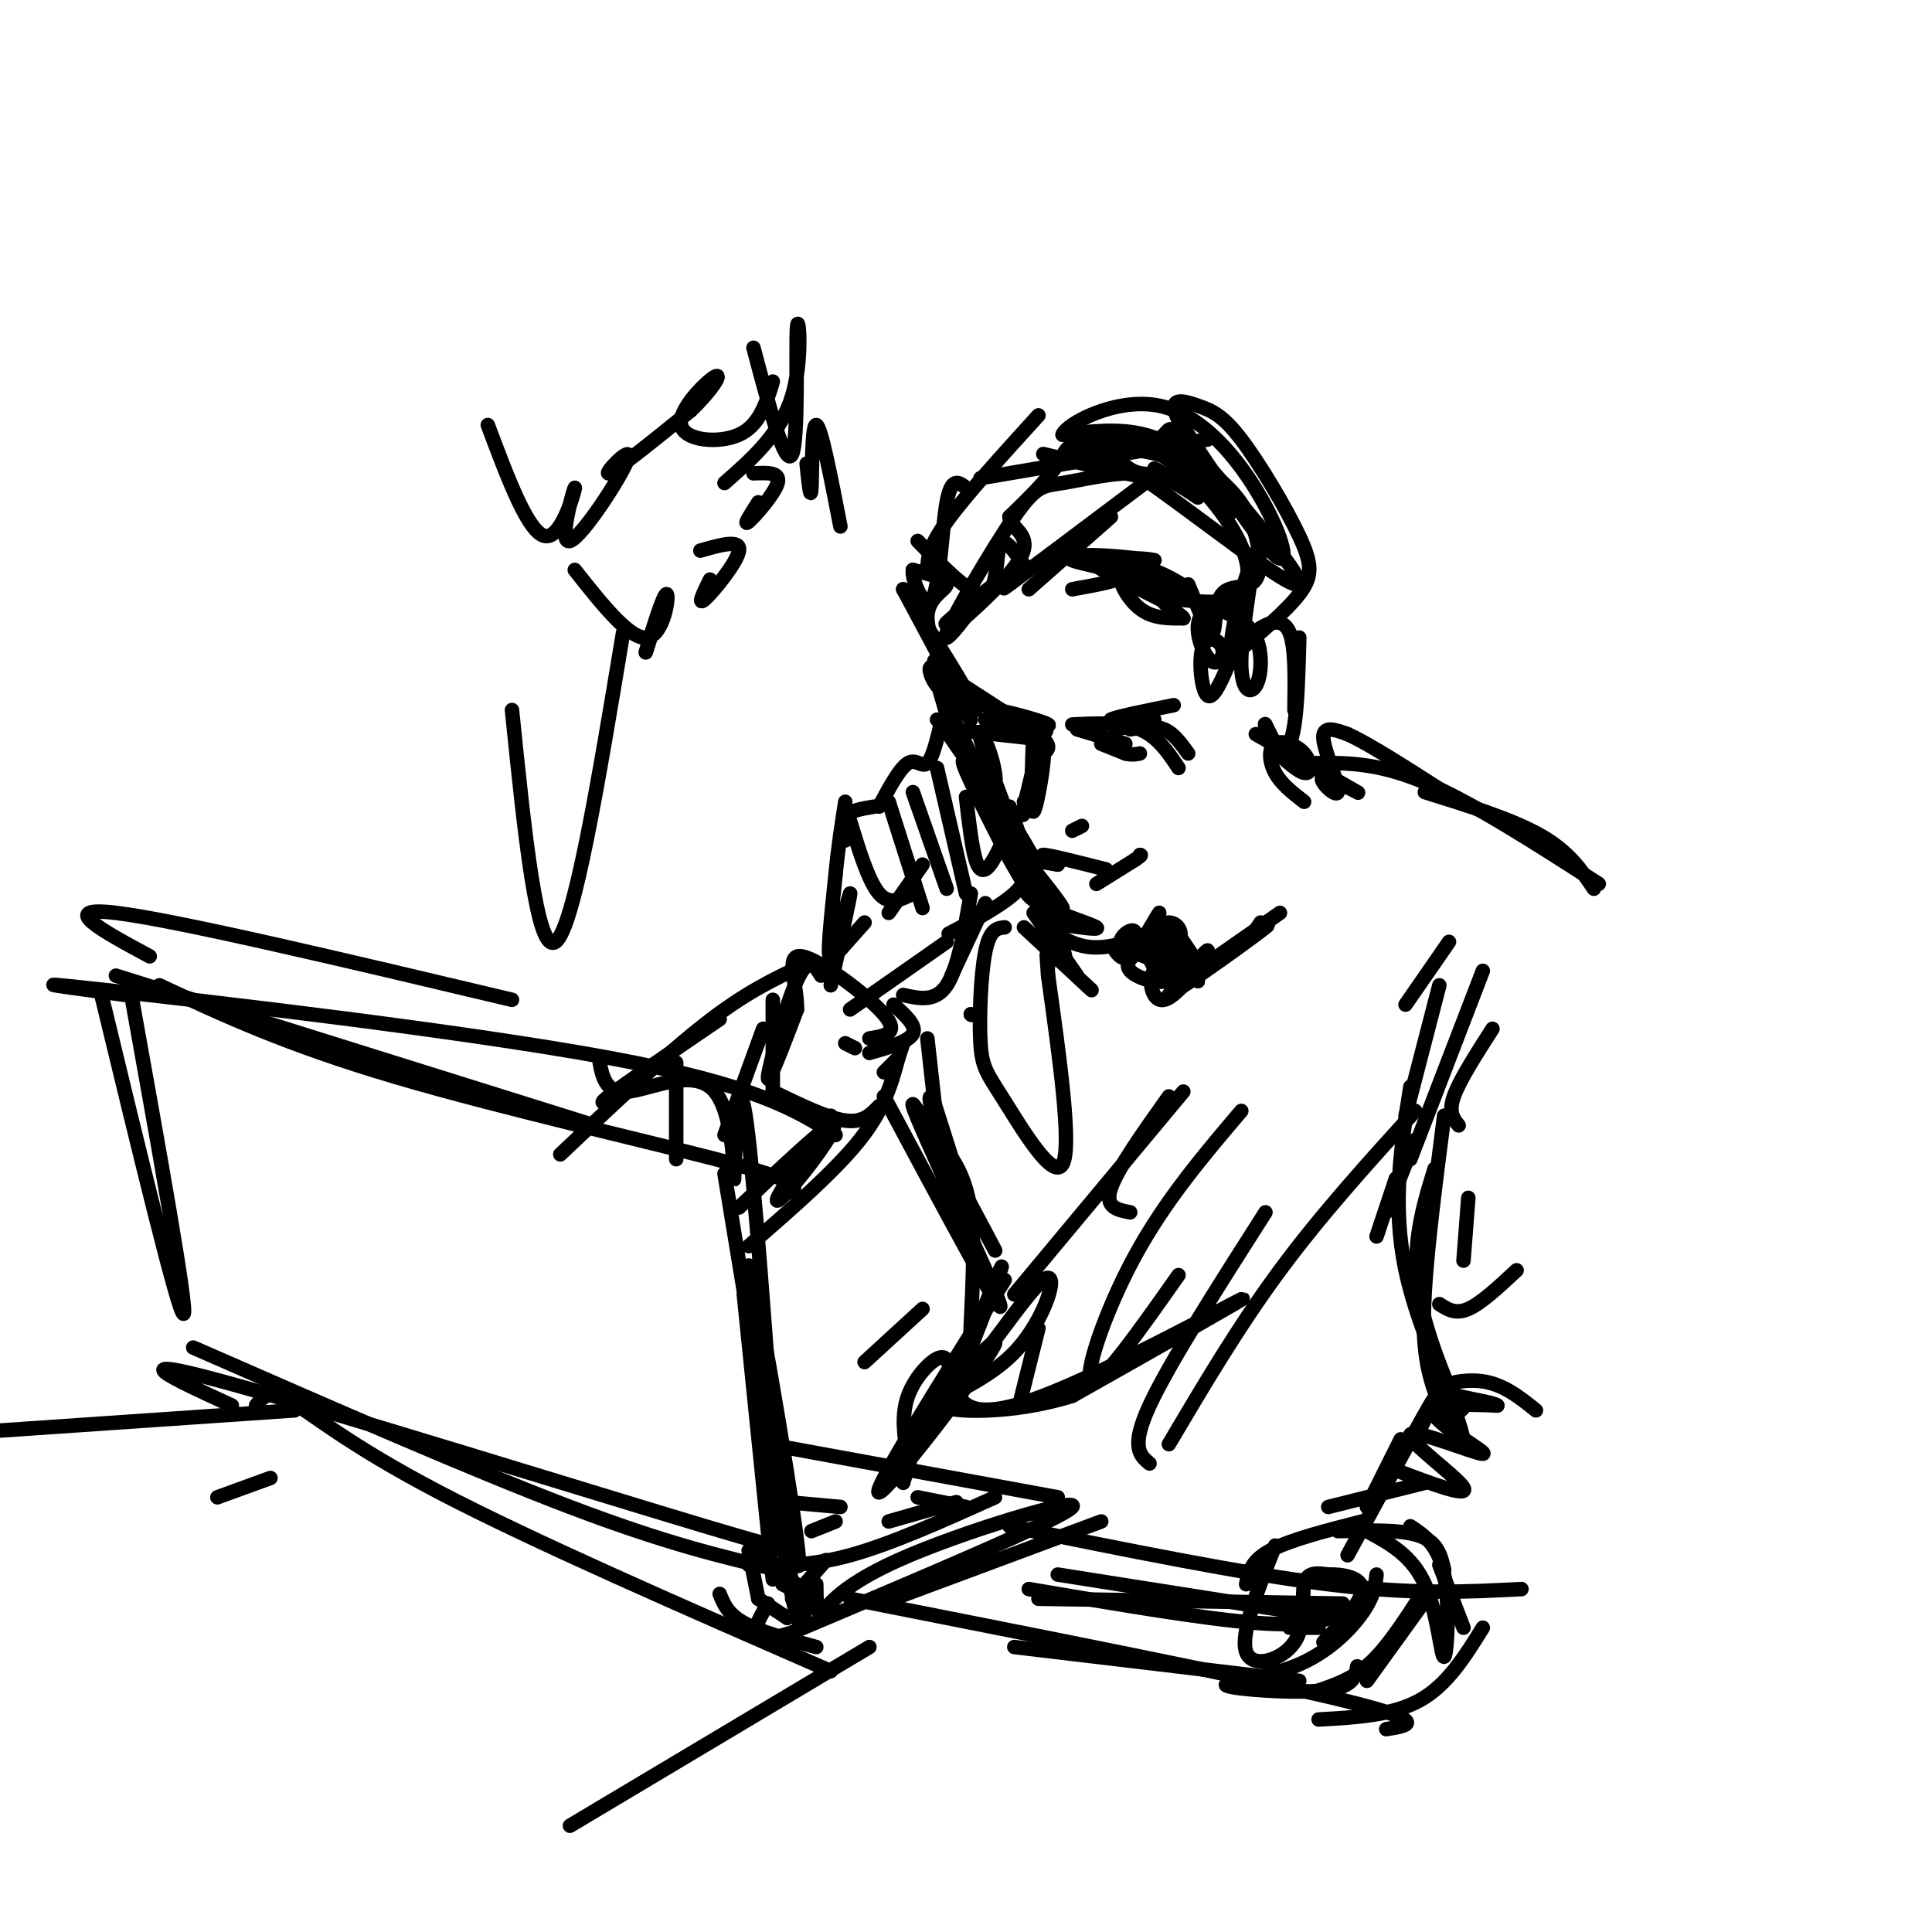 <svg viewBox='0 0 400 400' version='1.1' xmlns='http://www.w3.org/2000/svg' xmlns:xlink='http://www.w3.org/1999/xlink'><g fill='none' stroke='rgb(0,0,0)' stroke-width='3' stroke-linecap='round' stroke-linejoin='round'><path d='M21,206c8.000,33.083 16.000,66.167 17,66c1.000,-0.167 -5.000,-33.583 -11,-67'/><path d='M24,202c0.000,0.000 99.000,31.000 99,31'/><path d='M33,204c13.156,6.156 26.311,12.311 49,19c22.689,6.689 54.911,13.911 70,18c15.089,4.089 13.044,5.044 11,6'/><path d='M40,279c28.917,12.667 57.833,25.333 78,33c20.167,7.667 31.583,10.333 43,13'/><path d='M160,327c0.000,0.000 -6.000,-59.000 -6,-59'/><path d='M150,243c0.000,0.000 14.000,85.000 14,85'/><path d='M164,331c0.000,0.000 7.000,-8.000 7,-8'/><path d='M155,324c6.250,0.167 12.500,0.333 21,-2c8.500,-2.333 19.250,-7.167 30,-12'/><path d='M159,299c0.000,0.000 60.000,11.000 60,11'/><path d='M163,311c0.000,0.000 11.000,1.000 11,1'/><path d='M184,315c0.000,0.000 14.000,-4.000 14,-4'/><path d='M200,312c0.000,0.000 -10.000,-2.000 -10,-2'/><path d='M173,315c0.000,0.000 -5.000,2.000 -5,2'/><path d='M61,292c0.000,0.000 -73.000,5.000 -73,5'/><path d='M180,341c0.000,0.000 -62.000,37.000 -62,37'/><path d='M56,306c0.000,0.000 -11.000,4.000 -11,4'/><path d='M176,331c41.750,8.250 83.500,16.500 102,21c18.500,4.500 13.750,5.250 9,6'/><path d='M185,331c0.000,0.000 43.000,-16.000 43,-16'/><path d='M209,316c24.167,4.917 48.333,9.833 66,12c17.667,2.167 28.833,1.583 40,1'/><path d='M210,341c0.000,0.000 59.000,7.000 59,7'/><path d='M213,329c18.083,3.083 36.167,6.167 47,7c10.833,0.833 14.417,-0.583 18,-2'/><path d='M215,331c0.000,0.000 63.000,1.000 63,1'/><path d='M219,326c0.000,0.000 57.000,9.000 57,9'/><path d='M267,337c0.000,0.000 6.000,0.000 6,0'/><path d='M282,315c-7.500,1.917 -15.000,3.833 -19,6c-4.000,2.167 -4.500,4.583 -5,7'/><path d='M264,320c-3.637,9.179 -7.274,18.357 -6,22c1.274,3.643 7.458,1.750 10,-2c2.542,-3.750 1.440,-9.357 2,-12c0.560,-2.643 2.780,-2.321 5,-2'/><path d='M275,326c2.689,-0.133 6.911,0.533 7,3c0.089,2.467 -3.956,6.733 -8,11'/><path d='M285,326c-0.255,2.241 -0.510,4.482 -3,8c-2.490,3.518 -7.214,8.314 -14,11c-6.786,2.686 -15.635,3.262 -14,4c1.635,0.738 13.753,1.640 20,1c6.247,-0.640 6.624,-2.820 7,-5'/><path d='M273,350c3.667,-1.250 7.333,-2.500 11,-6c3.667,-3.500 7.333,-9.250 11,-15'/><path d='M296,330c0.000,0.000 -13.000,18.000 -13,18'/><path d='M273,356c7.667,-0.417 15.333,-0.833 21,-4c5.667,-3.167 9.333,-9.083 13,-15'/><path d='M303,337c0.000,0.000 -5.000,-13.000 -5,-13'/><path d='M283,317c4.661,2.506 9.321,5.012 12,11c2.679,5.988 3.375,15.458 4,15c0.625,-0.458 1.179,-10.845 0,-17c-1.179,-6.155 -4.089,-8.077 -7,-10'/><path d='M275,312c0.000,0.000 20.000,-5.000 20,-5'/><path d='M279,322c7.333,-13.500 14.667,-27.000 17,-31c2.333,-4.000 -0.333,1.500 -3,7'/><path d='M283,312c0.000,0.000 7.000,-14.000 7,-14'/><path d='M277,317c6.667,-0.167 13.333,-0.333 17,1c3.667,1.333 4.333,4.167 5,7'/><path d='M288,304c8.140,3.118 16.281,6.236 15,4c-1.281,-2.236 -11.982,-9.826 -11,-11c0.982,-1.174 13.649,4.069 15,4c1.351,-0.069 -8.614,-5.448 -10,-8c-1.386,-2.552 5.807,-2.276 13,-2'/><path d='M310,291c-0.821,-0.798 -9.375,-1.792 -11,-3c-1.625,-1.208 3.679,-2.631 8,-2c4.321,0.631 7.661,3.315 11,6'/><path d='M304,290c-1.021,1.548 -2.042,3.097 -3,2c-0.958,-1.097 -1.853,-4.838 -1,-3c0.853,1.838 3.456,9.256 3,10c-0.456,0.744 -3.969,-5.184 -6,-11c-2.031,-5.816 -2.580,-11.519 -2,-21c0.580,-9.481 2.290,-22.741 4,-36'/><path d='M292,225c-1.923,12.256 -3.845,24.512 -1,38c2.845,13.488 10.458,28.208 11,29c0.542,0.792 -5.988,-12.345 -8,-23c-2.012,-10.655 0.494,-18.827 3,-27'/><path d='M298,270c1.667,1.083 3.333,2.167 6,1c2.667,-1.167 6.333,-4.583 10,-8'/><path d='M303,261c0.000,0.000 1.000,-13.000 1,-13'/><path d='M302,233c-1.083,-1.333 -2.167,-2.667 -1,-6c1.167,-3.333 4.583,-8.667 8,-14'/><path d='M292,240c0.000,0.000 15.000,-39.000 15,-39'/><path d='M291,208c0.000,0.000 9.000,-13.000 9,-13'/><path d='M298,204c0.000,0.000 -7.000,27.000 -7,27'/><path d='M293,236c0.000,0.000 -6.000,15.000 -6,15'/><path d='M289,244c0.000,0.000 -4.000,12.000 -4,12'/><path d='M293,230c-9.750,10.750 -19.500,21.500 -28,33c-8.500,11.500 -15.750,23.750 -23,36'/><path d='M238,303c-2.000,-1.667 -4.000,-3.333 0,-12c4.000,-8.667 14.000,-24.333 24,-40'/><path d='M244,264c-8.111,11.511 -16.222,23.022 -18,22c-1.778,-1.022 2.778,-14.578 9,-26c6.222,-11.422 14.111,-20.711 22,-30'/><path d='M234,251c-2.667,-0.500 -5.333,-1.000 -4,-5c1.333,-4.000 6.667,-11.500 12,-19'/><path d='M245,226c0.000,0.000 -35.000,42.000 -35,42'/><path d='M215,275c0.000,0.000 -4.000,16.000 -4,16'/><path d='M191,271c0.000,0.000 -12.000,11.000 -12,11'/><path d='M187,307c1.411,-4.929 2.821,-9.857 8,-17c5.179,-7.143 14.125,-16.500 10,-10c-4.125,6.500 -21.321,28.857 -23,29c-1.679,0.143 12.161,-21.929 26,-44'/><path d='M188,302c-0.745,-4.435 -1.491,-8.871 0,-13c1.491,-4.129 5.217,-7.952 7,-8c1.783,-0.048 1.622,3.678 3,7c1.378,3.322 4.294,6.241 18,1c13.706,-5.241 38.202,-18.640 41,-20c2.798,-1.360 -16.101,9.320 -35,20'/><path d='M222,289c-12.264,3.860 -25.423,3.511 -27,2c-1.577,-1.511 8.428,-4.184 15,-11c6.572,-6.816 9.710,-17.775 6,-15c-3.710,2.775 -14.268,19.286 -16,19c-1.732,-0.286 5.362,-17.367 7,-21c1.638,-3.633 -2.181,6.184 -6,16'/><path d='M201,279c-0.489,-2.933 1.289,-18.267 0,-28c-1.289,-9.733 -5.644,-13.867 -10,-18'/><path d='M183,227c12.708,23.744 25.417,47.488 24,43c-1.417,-4.488 -16.958,-37.208 -18,-41c-1.042,-3.792 12.417,21.345 16,28c3.583,6.655 -2.708,-5.173 -9,-17'/><path d='M196,240c-2.571,-6.857 -4.500,-15.500 -3,-12c1.500,3.500 6.429,19.143 7,21c0.571,1.857 -3.214,-10.071 -7,-22'/><path d='M194,233c0.000,0.000 -2.000,-18.000 -2,-18'/><path d='M186,219c0.000,0.000 1.000,-3.000 1,-3'/><path d='M186,219c-1.417,5.250 -2.833,10.500 -8,17c-5.167,6.500 -14.083,14.250 -23,22'/><path d='M153,250c8.351,-7.923 16.702,-15.845 19,-17c2.298,-1.155 -1.458,4.458 -5,9c-3.542,4.542 -6.869,8.012 -6,6c0.869,-2.012 5.935,-9.506 11,-17'/><path d='M130,226c-3.583,1.750 -7.167,3.500 -4,1c3.167,-2.500 13.083,-9.250 23,-16'/><path d='M116,239c10.833,-10.250 21.667,-20.500 30,-27c8.333,-6.500 14.167,-9.250 20,-12'/><path d='M140,220c0.000,0.000 0.000,20.000 0,20'/><path d='M158,213c0.000,0.000 -8.000,22.000 -8,22'/><path d='M160,207c0.000,0.000 0.000,19.000 0,19'/><path d='M31,198c-9.750,-5.250 -19.500,-10.500 -7,-9c12.500,1.500 47.250,9.750 82,18'/><path d='M26,206c-12.200,-1.622 -24.400,-3.244 -4,-1c20.400,2.244 73.400,8.356 104,14c30.600,5.644 38.800,10.822 47,16'/><path d='M124,219c0.612,3.732 1.225,7.464 6,7c4.775,-0.464 13.713,-5.124 18,0c4.287,5.124 3.923,20.033 4,18c0.077,-2.033 0.593,-21.010 2,-15c1.407,6.010 3.703,37.005 6,68'/><path d='M160,297c2.781,19.952 6.735,35.833 5,22c-1.735,-13.833 -9.159,-57.378 -10,-57c-0.841,0.378 4.903,44.679 8,63c3.097,18.321 3.549,10.660 4,3'/><path d='M169,328c0.030,3.298 0.060,6.595 1,6c0.940,-0.595 2.792,-5.083 16,-11c13.208,-5.917 37.774,-13.262 36,-11c-1.774,2.262 -29.887,14.131 -58,26'/><path d='M164,338c-10.500,3.333 -7.750,-1.333 -5,-6'/><path d='M48,291c-11.914,-5.463 -23.828,-10.925 -2,-5c21.828,5.925 77.397,23.238 100,30c22.603,6.762 12.239,2.974 11,4c-1.239,1.026 6.646,6.864 9,9c2.354,2.136 -0.823,0.568 -4,-1'/><path d='M149,330c0.833,2.083 1.667,4.167 5,6c3.333,1.833 9.167,3.417 15,5'/><path d='M53,291c1.311,-1.711 2.622,-3.422 7,-1c4.378,2.422 11.822,8.978 31,19c19.178,10.022 50.089,23.511 81,37'/><path d='M157,331c0.000,0.000 6.000,4.000 6,4'/><path d='M157,331c0.000,0.000 -2.000,-10.000 -2,-10'/><path d='M171,200c0.000,0.000 8.000,-9.000 8,-9'/><path d='M172,204c2.156,-9.844 4.311,-19.689 4,-19c-0.311,0.689 -3.089,11.911 -4,13c-0.911,1.089 0.044,-7.956 1,-17'/><path d='M173,181c0.500,-5.333 1.250,-10.167 2,-15'/><path d='M175,174c-0.500,-1.917 -1.000,-3.833 0,-5c1.000,-1.167 3.500,-1.583 6,-2'/><path d='M176,170c1.917,6.250 3.833,12.500 6,15c2.167,2.500 4.583,1.250 7,0'/><path d='M184,189c0.000,0.000 7.000,-10.000 7,-10'/><path d='M184,166c0.000,0.000 7.000,22.000 7,22'/><path d='M189,164c0.000,0.000 7.000,20.000 7,20'/><path d='M194,159c0.000,0.000 6.000,26.000 6,26'/><path d='M182,167c2.156,-4.000 4.311,-8.000 6,-9c1.689,-1.000 2.911,1.000 4,0c1.089,-1.000 2.044,-5.000 3,-9'/><path d='M196,149c0.000,0.000 0.000,2.000 0,2'/><path d='M200,165c0.600,5.200 1.200,10.400 2,13c0.800,2.600 1.800,2.600 3,1c1.200,-1.600 2.600,-4.800 4,-8'/><path d='M211,178c1.111,2.022 2.222,4.044 -1,7c-3.222,2.956 -10.778,6.844 -13,8c-2.222,1.156 0.889,-0.422 4,-2'/><path d='M204,187c0.000,0.000 -7.000,15.000 -7,15'/><path d='M201,185c-1.333,7.750 -2.667,15.500 -5,19c-2.333,3.500 -5.667,2.750 -9,2'/><path d='M196,195c0.000,0.000 -20.000,14.000 -20,14'/><path d='M185,208c2.417,2.167 4.833,4.333 4,6c-0.833,1.667 -4.917,2.833 -9,4'/><path d='M175,216c0.000,0.000 2.000,1.000 2,1'/><path d='M170,202c-1.311,-2.111 -2.622,-4.222 -5,1c-2.378,5.222 -5.822,17.778 -6,20c-0.178,2.222 2.911,-5.889 6,-14'/><path d='M165,209c0.107,-5.310 -2.625,-11.583 1,-11c3.625,0.583 13.607,8.024 17,12c3.393,3.976 0.196,4.488 -3,5'/><path d='M160,226c5.667,2.750 11.333,5.500 15,6c3.667,0.500 5.333,-1.250 7,-3'/><path d='M183,222c0.000,0.000 3.000,-3.000 3,-3'/><path d='M201,210c0.000,0.000 0.100,0.100 0.1,0.1'/><path d='M201,210c0.000,0.000 0.100,0.100 0.1,0.1'/><path d='M208,192c-1.526,0.159 -3.053,0.319 -4,5c-0.947,4.681 -1.316,13.884 -1,19c0.316,5.116 1.316,6.147 5,12c3.684,5.853 10.053,16.530 12,13c1.947,-3.530 -0.526,-21.265 -3,-39'/><path d='M217,202c-0.500,-6.833 -0.250,-4.417 0,-2'/><path d='M212,192c0.000,0.000 14.000,13.000 14,13'/><path d='M214,189c0.000,0.000 9.000,13.000 9,13'/><path d='M209,167c4.667,13.417 9.333,26.833 11,31c1.667,4.167 0.333,-0.917 -1,-6'/><path d='M210,175c4.825,5.997 9.649,11.994 10,13c0.351,1.006 -3.772,-2.978 -6,-4c-2.228,-1.022 -2.561,0.917 1,3c3.561,2.083 11.018,4.309 12,5c0.982,0.691 -4.509,-0.155 -10,-1'/><path d='M217,191c-0.400,1.089 3.600,4.311 8,5c4.400,0.689 9.200,-1.156 14,-3'/><path d='M231,197c0.964,1.184 1.928,2.368 4,0c2.072,-2.368 5.251,-8.289 5,-8c-0.251,0.289 -3.933,6.789 -5,8c-1.067,1.211 0.482,-2.866 0,-4c-0.482,-1.134 -2.995,0.676 -3,2c-0.005,1.324 2.497,2.162 5,3'/><path d='M237,198c2.391,0.075 5.868,-1.239 7,-3c1.132,-1.761 -0.081,-3.969 -2,-4c-1.919,-0.031 -4.545,2.115 -4,4c0.545,1.885 4.262,3.507 5,2c0.738,-1.507 -1.503,-6.145 -1,-6c0.503,0.145 3.752,5.072 7,10'/><path d='M249,201c-0.420,0.548 -4.971,-3.082 -8,-5c-3.029,-1.918 -4.536,-2.124 -4,0c0.536,2.124 3.114,6.578 4,7c0.886,0.422 0.080,-3.188 -1,-5c-1.080,-1.812 -2.433,-1.825 -4,-1c-1.567,0.825 -3.348,2.489 -2,4c1.348,1.511 5.824,2.868 8,2c2.176,-0.868 2.050,-3.962 1,-6c-1.050,-2.038 -3.025,-3.019 -5,-4'/><path d='M238,193c1.948,1.992 9.318,8.973 10,10c0.682,1.027 -5.322,-3.900 -8,-3c-2.678,0.900 -2.029,7.627 1,7c3.029,-0.627 8.437,-8.608 9,-10c0.563,-1.392 -3.718,3.804 -8,9'/><path d='M242,206c3.822,-2.111 17.378,-11.889 20,-14c2.622,-2.111 -5.689,3.444 -14,9'/><path d='M248,201c0.500,-0.500 8.750,-6.250 17,-12'/><path d='M259,194c0.000,0.000 2.000,-3.000 2,-3'/><path d='M197,151c0.000,0.000 18.000,2.000 18,2'/><path d='M204,149c7.071,0.887 14.143,1.774 13,1c-1.143,-0.774 -10.500,-3.208 -11,-3c-0.500,0.208 7.857,3.060 10,4c2.143,0.940 -1.929,-0.030 -6,-1'/><path d='M210,150c-3.853,-2.209 -10.486,-7.231 -8,-6c2.486,1.231 14.093,8.716 13,8c-1.093,-0.716 -14.884,-9.633 -17,-11c-2.116,-1.367 7.442,4.817 17,11'/><path d='M215,152c3.000,2.500 2.000,3.250 1,4'/><path d='M214,150c-0.357,9.363 -0.714,18.726 0,18c0.714,-0.726 2.500,-11.542 2,-12c-0.500,-0.458 -3.286,9.440 -4,12c-0.714,2.560 0.643,-2.220 2,-7'/><path d='M214,161c0.667,-2.956 1.333,-6.844 1,-6c-0.333,0.844 -1.667,6.422 -3,12'/><path d='M212,166c0.000,0.000 0.100,0.100 0.1,0.1'/><path d='M213,178c0.000,0.000 6.000,1.000 6,1'/><path d='M219,179c-0.311,-0.422 -4.089,-1.978 -3,-2c1.089,-0.022 7.044,1.489 13,3'/><path d='M227,183c0.000,0.000 8.000,-5.000 8,-5'/><path d='M235,178c1.500,-1.000 1.250,-1.000 1,-1'/><path d='M195,150c0.000,0.000 -1.000,-1.000 -1,-1'/><path d='M195,150c4.119,6.065 8.238,12.131 10,13c1.762,0.869 1.167,-3.458 0,-7c-1.167,-3.542 -2.905,-6.298 -2,-3c0.905,3.298 4.452,12.649 8,22'/><path d='M211,175c-0.628,-0.026 -6.199,-11.089 -5,-10c1.199,1.089 9.169,14.332 8,13c-1.169,-1.332 -11.477,-17.238 -14,-20c-2.523,-2.762 2.738,7.619 8,18'/><path d='M208,176c3.644,6.800 8.756,14.800 7,10c-1.756,-4.800 -10.378,-22.400 -19,-40'/><path d='M196,146c-3.167,-7.667 -1.583,-6.833 0,-6'/><path d='M196,148c-1.837,-6.327 -3.675,-12.654 -2,-11c1.675,1.654 6.861,11.289 7,12c0.139,0.711 -4.770,-7.501 -7,-10c-2.230,-2.499 -1.780,0.715 0,3c1.780,2.285 4.890,3.643 8,5'/><path d='M202,147c-1.167,-3.333 -8.083,-14.167 -15,-25'/><path d='M187,122c4.417,8.238 8.833,16.476 9,17c0.167,0.524 -3.917,-6.667 -4,-11c-0.083,-4.333 3.833,-5.810 4,-7c0.167,-1.190 -3.417,-2.095 -7,-3'/><path d='M189,118c-0.310,2.048 2.417,8.667 4,6c1.583,-2.667 2.024,-14.619 3,-20c0.976,-5.381 2.488,-4.190 4,-3'/><path d='M192,118c0.083,-2.333 0.167,-4.667 4,-10c3.833,-5.333 11.417,-13.667 19,-22'/><path d='M190,112c5.689,5.844 11.378,11.689 14,11c2.622,-0.689 2.178,-7.911 3,-10c0.822,-2.089 2.911,0.956 5,4'/><path d='M212,117c-1.133,2.444 -6.467,6.556 -3,4c3.467,-2.556 15.733,-11.778 28,-21'/><path d='M213,122c0.000,0.000 17.000,-15.000 17,-15'/><path d='M223,151c0.000,0.000 10.000,3.000 10,3'/><path d='M222,150c5.167,-0.250 10.333,-0.500 14,1c3.667,1.500 5.833,4.750 8,8'/><path d='M231,151c4.083,-0.833 8.167,-1.667 8,-2c-0.167,-0.333 -4.583,-0.167 -9,0'/><path d='M230,149c0.667,-0.500 6.833,-1.750 13,-3'/><path d='M228,154c0.000,0.000 5.000,2.000 5,2'/><path d='M233,156c1.333,0.333 2.167,0.167 3,0'/><path d='M234,151c2.500,-0.417 5.000,-0.833 7,0c2.000,0.833 3.500,2.917 5,5'/><path d='M224,171c0.000,0.000 -2.000,1.000 -2,1'/><path d='M225,92c0.000,0.000 5.000,-1.000 5,-1'/><path d='M216,94c6.349,1.541 12.699,3.081 17,4c4.301,0.919 6.555,1.215 3,0c-3.555,-1.215 -12.919,-3.943 -12,-5c0.919,-1.057 12.120,-0.445 19,2c6.880,2.445 9.440,6.722 12,11'/><path d='M239,97c0.000,0.000 9.000,5.000 9,5'/><path d='M222,122c5.437,-0.969 10.874,-1.938 10,-3c-0.874,-1.062 -8.060,-2.215 -10,-3c-1.940,-0.785 1.367,-1.200 6,-1c4.633,0.200 10.594,1.015 11,1c0.406,-0.015 -4.741,-0.862 -6,0c-1.259,0.862 1.371,3.431 4,6'/><path d='M237,122c2.386,1.918 6.352,3.711 3,2c-3.352,-1.711 -14.021,-6.928 -13,-7c1.021,-0.072 13.732,5.000 18,6c4.268,1.000 0.092,-2.072 -4,-4c-4.092,-1.928 -8.102,-2.711 -9,-1c-0.898,1.711 1.315,5.918 4,8c2.685,2.082 5.843,2.041 9,2'/><path d='M245,128c-0.291,-0.736 -5.520,-3.576 -4,-4c1.520,-0.424 9.789,1.567 14,0c4.211,-1.567 4.365,-6.691 1,-13c-3.365,-6.309 -10.247,-13.803 -16,-17c-5.753,-3.197 -10.376,-2.099 -15,-1'/><path d='M225,93c-2.833,-0.167 -2.417,-0.083 -2,0'/><path d='M203,99c0.000,0.000 47.000,-8.000 47,-8'/><path d='M233,94c3.303,-1.342 6.605,-2.683 8,-4c1.395,-1.317 0.881,-2.608 6,3c5.119,5.608 15.869,18.116 20,24c4.131,5.884 1.643,5.144 -7,-1c-8.643,-6.144 -23.442,-17.693 -31,-22c-7.558,-4.307 -7.874,-1.374 -10,2c-2.126,3.374 -6.063,7.187 -10,11'/><path d='M209,107c0.082,2.595 5.287,3.582 2,9c-3.287,5.418 -15.067,15.267 -15,15c0.067,-0.267 11.979,-10.649 13,-12c1.021,-1.351 -8.851,6.328 -12,9c-3.149,2.672 0.426,0.336 4,-2'/><path d='M201,126c-1.259,2.179 -6.406,8.625 -5,5c1.406,-3.625 9.367,-17.322 14,-24c4.633,-6.678 5.940,-6.336 10,-7c4.060,-0.664 10.874,-2.332 16,-2c5.126,0.332 8.563,2.666 12,5'/><path d='M246,121c2.096,5.122 4.192,10.244 5,10c0.808,-0.244 0.328,-5.853 2,-8c1.672,-2.147 5.495,-0.832 7,-3c1.505,-2.168 0.692,-7.818 -1,-12c-1.692,-4.182 -4.263,-6.895 -8,-10c-3.737,-3.105 -8.639,-6.601 -14,-8c-5.361,-1.399 -11.180,-0.699 -17,0'/><path d='M220,90c0.738,-2.230 11.085,-7.804 20,-6c8.915,1.804 16.400,10.986 21,19c4.600,8.014 6.314,14.861 3,12c-3.314,-2.861 -11.657,-15.431 -20,-28'/><path d='M244,87c-2.551,-5.151 1.071,-4.029 4,-3c2.929,1.029 5.167,1.967 9,7c3.833,5.033 9.263,14.163 12,20c2.737,5.837 2.782,8.382 0,12c-2.782,3.618 -8.391,8.309 -14,13'/><path d='M255,136c-1.097,-3.310 3.162,-18.086 4,-19c0.838,-0.914 -1.744,12.033 -2,19c-0.256,6.967 1.816,7.953 3,6c1.184,-1.953 1.481,-6.844 0,-10c-1.481,-3.156 -4.741,-4.578 -8,-6'/><path d='M252,126c-2.276,-0.483 -3.965,1.311 -4,4c-0.035,2.689 1.585,6.273 3,7c1.415,0.727 2.627,-1.403 2,-3c-0.627,-1.597 -3.092,-2.661 -4,0c-0.908,2.661 -0.259,9.046 1,10c1.259,0.954 3.130,-3.523 5,-8'/><path d='M255,136c1.786,-2.464 3.750,-4.625 6,-6c2.250,-1.375 4.786,-1.964 6,1c1.214,2.964 1.107,9.482 1,16'/><path d='M269,132c-0.179,6.869 -0.357,13.738 -1,18c-0.643,4.262 -1.750,5.917 -3,5c-1.250,-0.917 -2.643,-4.405 -3,-5c-0.357,-0.595 0.321,1.702 1,4'/><path d='M263,154c1.648,2.168 5.268,5.586 7,6c1.732,0.414 1.578,-2.178 0,-4c-1.578,-1.822 -4.579,-2.875 -6,-2c-1.421,0.875 -1.263,3.679 0,6c1.263,2.321 3.632,4.161 6,6'/><path d='M260,152c9.791,5.589 19.582,11.177 21,12c1.418,0.823 -5.537,-3.120 -7,-3c-1.463,0.120 2.568,4.301 3,3c0.432,-1.301 -2.734,-8.086 -3,-11c-0.266,-2.914 2.367,-1.957 5,-1'/><path d='M279,152c4.167,1.833 12.083,6.917 20,12'/><path d='M272,158c6.583,-0.083 13.167,-0.167 23,4c9.833,4.167 22.917,12.583 36,21'/><path d='M295,164c9.083,2.833 18.167,5.667 24,9c5.833,3.333 8.417,7.167 11,11'/><path d='M106,147c2.583,25.333 5.167,50.667 9,48c3.833,-2.667 8.917,-33.333 14,-64'/><path d='M101,88c4.249,11.337 8.497,22.674 12,23c3.503,0.326 6.259,-10.360 6,-10c-0.259,0.360 -3.533,11.767 -1,11c2.533,-0.767 10.874,-13.706 12,-17c1.126,-3.294 -4.964,3.059 -4,3c0.964,-0.059 8.982,-6.529 17,-13'/><path d='M143,85c4.356,-4.136 6.745,-7.974 5,-7c-1.745,0.974 -7.624,6.762 -7,10c0.624,3.238 7.750,3.925 12,2c4.250,-1.925 5.625,-6.463 7,-11'/><path d='M156,72c3.321,12.548 6.643,25.095 8,22c1.357,-3.095 0.750,-21.833 1,-26c0.250,-4.167 1.357,6.238 -1,14c-2.357,7.762 -8.179,12.881 -14,18'/><path d='M119,118c5.762,7.280 11.524,14.560 15,14c3.476,-0.560 4.667,-8.958 4,-9c-0.667,-0.042 -3.190,8.274 -4,11c-0.810,2.726 0.095,-0.137 1,-3'/><path d='M147,120c-1.378,2.800 -2.756,5.600 -1,4c1.756,-1.600 6.644,-7.600 7,-10c0.356,-2.400 -3.822,-1.200 -8,0'/><path d='M157,104c-1.622,2.533 -3.244,5.067 -2,4c1.244,-1.067 5.356,-5.733 6,-8c0.644,-2.267 -2.178,-2.133 -5,-2'/><path d='M167,96c0.422,4.022 0.844,8.044 1,5c0.156,-3.044 0.044,-13.156 1,-13c0.956,0.156 2.978,10.578 5,21'/></g>
</svg>